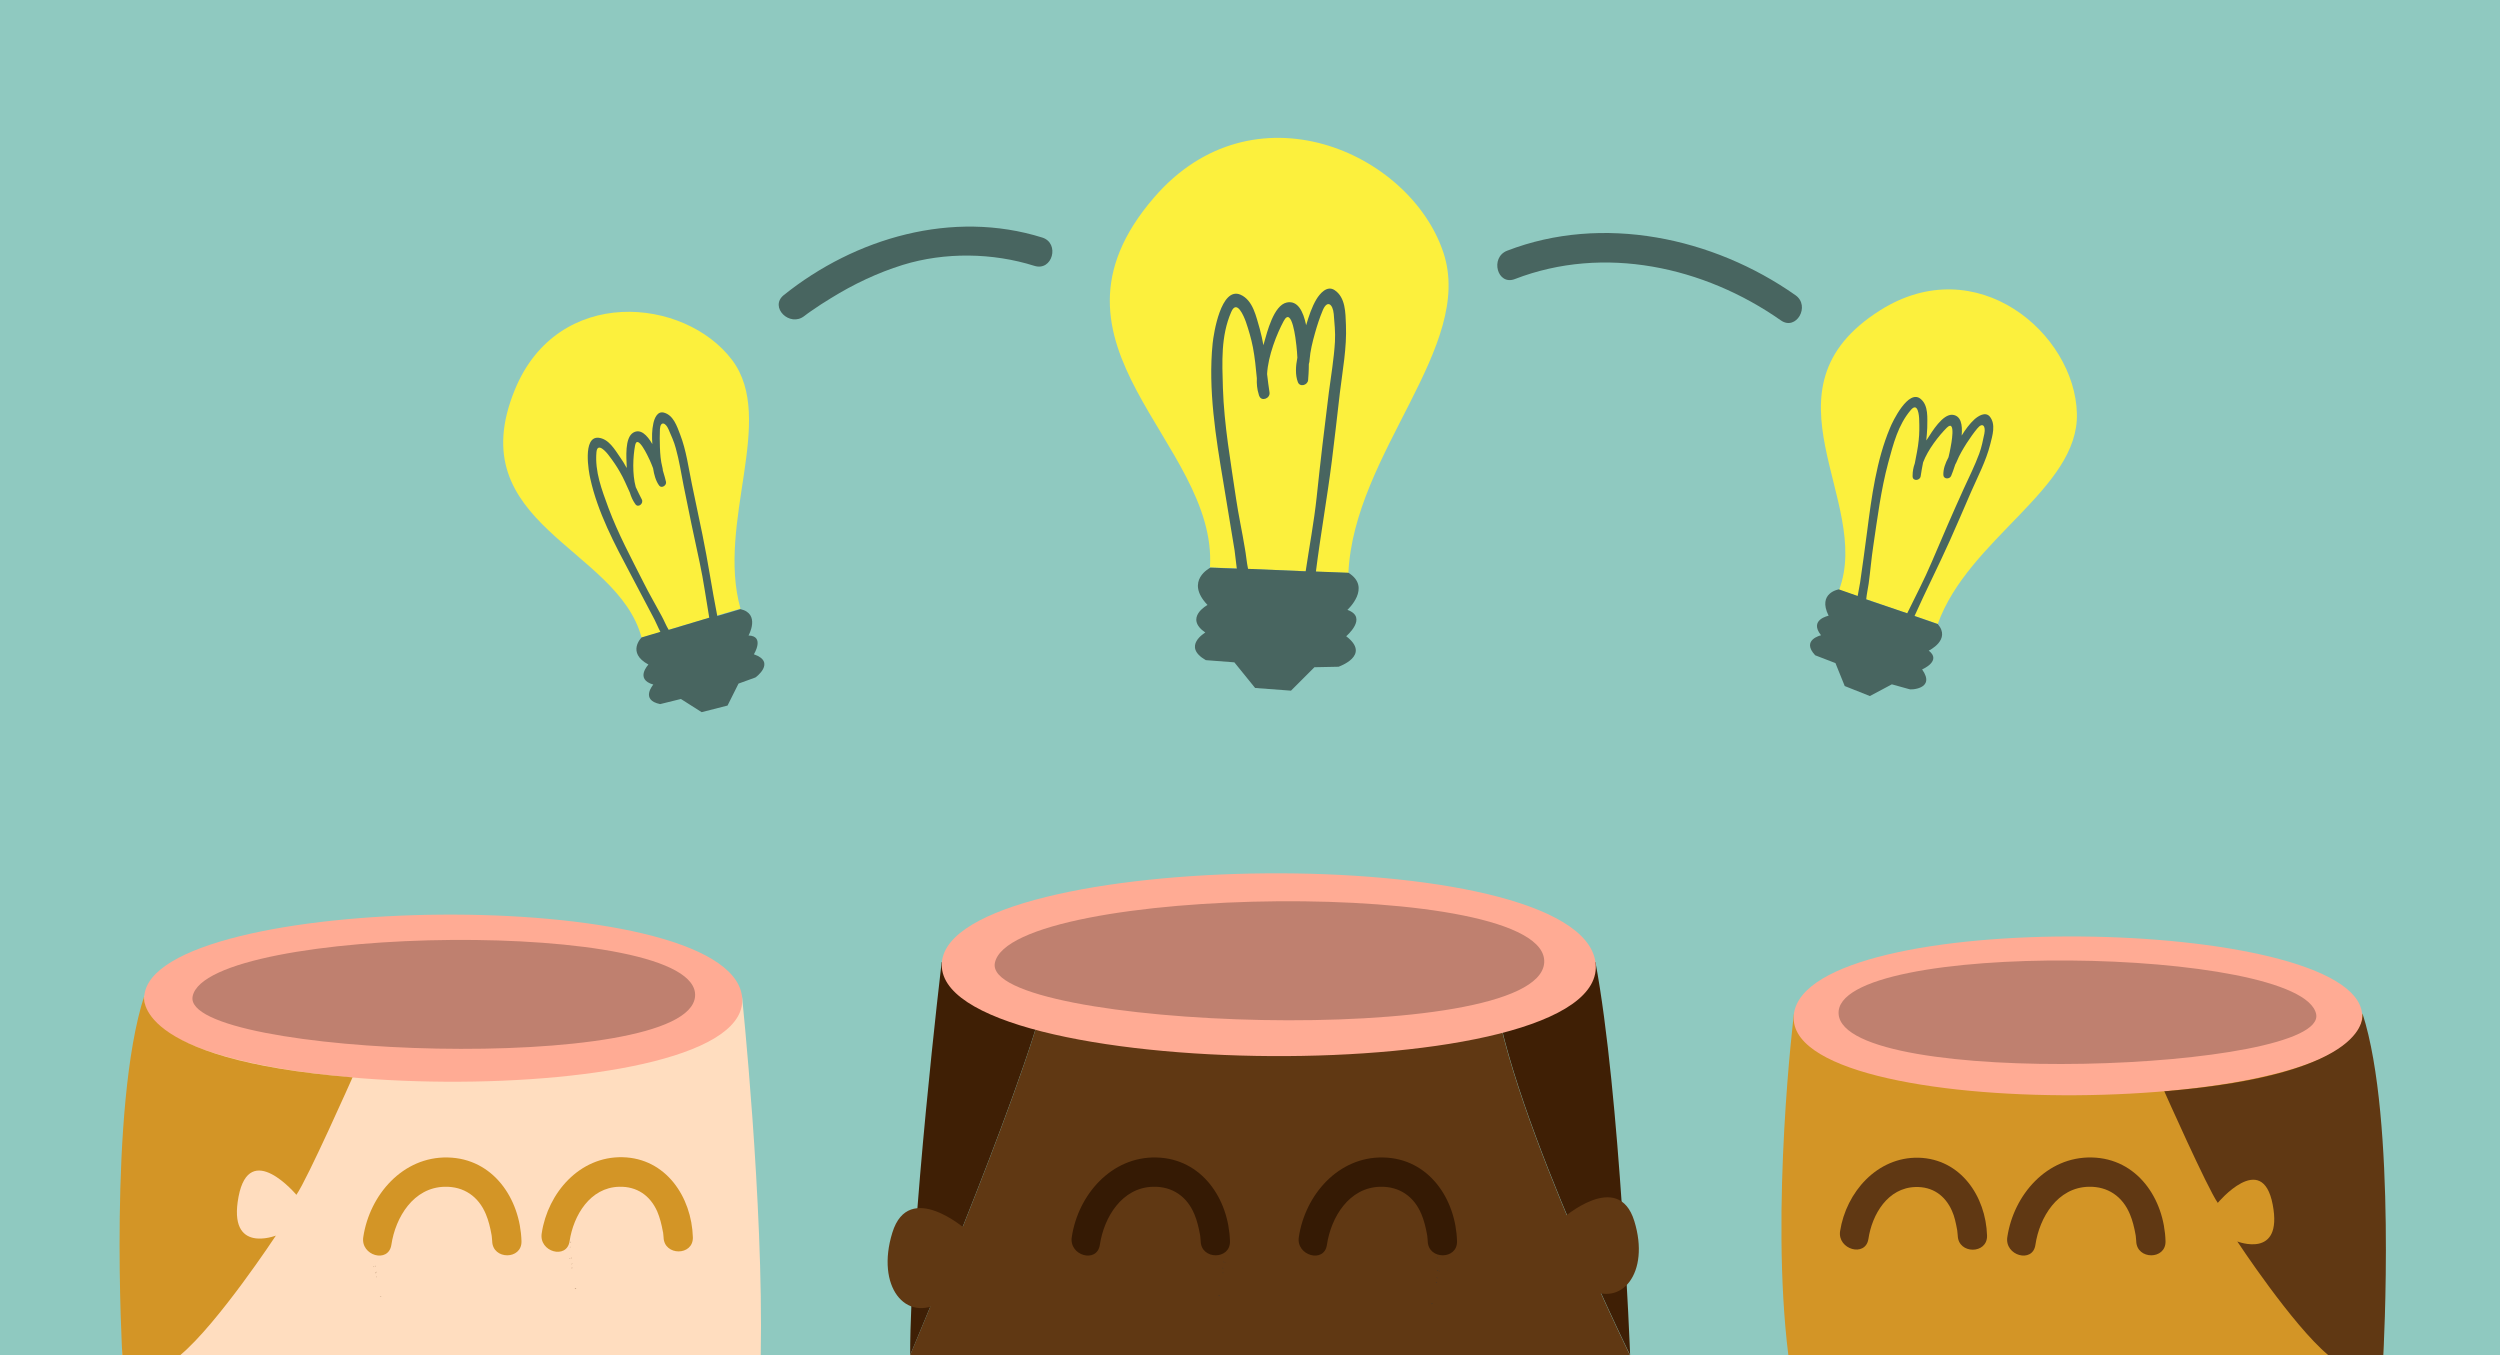 <svg viewBox="0 0 1024 555" xmlns="http://www.w3.org/2000/svg"><path d="m0-165h1025.5v720h-1025.5z" fill="#8fc9c0"/><path d="m976.1 555s2.4-89.8-8.5-139.8h-232.8s-9.8 79.7-2.3 139.8" fill="#d39526"/><path d="m734.8 415.2c6.1-44 229-40.3 232.7 0 3.9 43.1-239 46-232.7 0z" fill="#ffab94"/><path d="m753.1 415.4c-2.4-30.8 190-27.8 195.6 0 4.6 23.4-193.2 30.8-195.6 0z" fill="#bf806f"/><path d="m886.5 447s17.6 39.6 21.9 45.7c0 0 18.2-21.8 22.5.7s-14.5 15.1-14.5 15.1 22.5 34.2 37.2 46.5h22.6s5.5-96.5-8.5-139.8c-.2 0 5.2 24.6-81.2 31.8z" fill="#603813"/><path d="m303.9 407.9s8.9 84.8 7.7 147.1h-261.5s-2.6-94.5 9-147.1z" fill="#ffddbf"/><path d="m303.9 407.9c-6.4-46.3-241-42.4-244.8 0-4.1 45.4 251.5 48.4 244.8 0z" fill="#ffab94"/><path d="m284.7 408.1c2.5-32.4-199.9-29.2-205.8 0-4.9 24.6 203.3 32.5 205.8 0z" fill="#bf806f"/><g fill="#694320"><path d="m156.2 531c-.2.2 0 .1-.1.3 0-.1 0-.3.1-.3z"/><path d="m156.3 530.9c-.2.1-.5-.1-.7.2.2-.1.5-.1.7-.2z"/><path d="m154.4 523c.1 0-.1-.1-.1-.1 0 .1-.2.2-.1.3 0-.1.1-.1.2-.2z"/><path d="m154.2 520.9c-.2 0-.4.5-.4.8z"/><path d="m153.3 518.9c-.2-.2-.3-.1-.3.1.1 0 .2-.1.3-.1z"/><path d="m153.8 518.7c0-.2-.1-.2-.3-.3.3 0-.1.4.3.3z"/><path d="m153.8 513.9c0-.1.3-.3 0-.4.2.1-.3.5 0 .4z"/><path d="m154.5 512c0-.1 0-.1 0-.2-.1-.1-.3 0-.3.1z"/><path d="m173.9 481.6-.3-.1.1.2z"/><path d="m190.8 483c.1.2.2-.1.3-.1-.2-.2-.1.2-.3.1z"/><path d="m197.2 489.4-.1-.1-.3.4z"/><path d="m235.8 528.2c-.3.2.1 0-.1.1 0 0-.1.1.1-.1z"/><path d="m236.1 527.9c-.3 0-.4-.3-.7 0 .2 0 .4.1.7 0z"/><path d="m234.4 519.4c.1 0-.1-.1-.1-.2 0 .1-.3.2-.1.3-.1-.1.1 0 .2-.1z"/><path d="m234.5 517.5c-.2 0-.4.3-.5.5z"/><path d="m233.6 515.6c-.2-.2-.3-.1-.3.1.1 0 .2-.1.3-.1z"/><path d="m234.1 515.4c0-.2-.1-.3-.3-.3.3 0-.1.4.3.3z"/><path d="m233.5 511c0-.1.2-.3 0-.4.2.1-.3.5 0 .4z"/><path d="m233.9 508.9c0-.1-.1-.1 0-.2-.1-.1-.3 0-.3.1z"/><path d="m254.9 480.1-.2-.1v.2z"/><path d="m271.1 484.5c.1.2.2-.1.3-.1-.2-.2-.1.2-.3.1z"/><path d="m277.8 490.8h-.1l-.3.3z"/></g><path d="m144.4 441.3s-18.5 41.7-23 48.1c0 0-19.2-22.9-23.7.8s15.3 15.9 15.3 15.9-23.7 36-39.1 48.9h-23.8s-5.8-101.5 9-147.1c0 0-5.7 25.9 85.3 33.4z" fill="#d39526"/><path d="m611.5 394.1h-181.8c.2 1.6.2 3.4 0 5.3-3.5 29.9-56.9 155.6-56.9 155.6h294.8s-56.6-114.8-56.6-160.7z" fill="#603813"/><path d="m429.7 394.1h-44s-12.9 109-12.9 160.9c0 0 53.3-125.7 56.9-155.6.2-1.9.2-3.7 0-5.3z" fill="#3f1f05"/><path d="m611.5 394.1-.4.2c0 45.9 56.6 160.7 56.6 160.7s-4.1-107-14.2-160.9z" fill="#3f1f05"/><path d="m653.5 394.1c-7-50.6-263.5-46.4-267.7 0-4.5 49.7 275 52.9 267.7 0z" fill="#ffab94"/><path d="m632.5 394.4c2.7-35.4-218.6-31.9-225 0-5.4 26.9 222.3 35.5 225 0z" fill="#bf806f"/><path d="m395.9 503.8s-23.6-20.9-30.4 1.1 5.4 37.1 20 28.4c14.5-8.7 10.4-29.5 10.4-29.5z" fill="#603813"/><g fill="#333"><path d="m586.2 534c.2.2 0 .1.1.3.1-.1 0-.2-.1-.3z"/><path d="m586.1 533.9c.3.1.5-.1.8.2-.3 0-.6 0-.8-.2z"/><path d="m588.2 525.3c-.1 0 .1-.1.2-.2 0 .1.3.2.1.3 0 0-.2 0-.3-.1z"/><path d="m588.4 523c.2 0 .4.5.5.8z"/><path d="m589.4 520.8c.2-.2.3-.1.3.1-.1 0-.2-.1-.3-.1z"/><path d="m588.8 520.6c0-.2.1-.3.3-.4-.2.1.2.5-.3.4z"/><path d="m588.8 515.4c0-.1-.3-.3 0-.5-.2.2.4.5 0 .5z"/><path d="m588.1 513.3c0-.1 0-.1 0-.2.1-.1.3 0 .3.1z"/><path d="m566.9 480h.3l-.1.2z"/><path d="m548.5 481.5c-.1.3-.3-.1-.3-.1.1-.1 0 .3.3.1z"/><path d="m541.5 488.6v-.1l.3.4z"/><path d="m499.2 531.1c.3.2-.1 0 .2.1 0-.1 0 0-.2-.1z"/><path d="m498.9 530.7c.3 0 .5-.3.8 0-.2 0-.5.1-.8 0z"/><path d="m500.8 521.4c-.1 0 .1-.1.1-.2 0 .1.3.2.2.3-.1-.1-.2 0-.3-.1z"/><path d="m500.6 519.3c.2-.1.5.3.5.6-.1-.2-.3-.5-.5-.6z"/><path d="m501.6 517.2c.2-.2.3-.1.3.1-.1 0-.2-.1-.3-.1z"/><path d="m501.1 517c0-.2.1-.3.3-.4-.3.1.1.5-.3.4z"/><path d="m501.7 512.2c0-.1-.2-.4 0-.5-.1.1.4.6 0 .5z"/><path d="m501.3 509.9c0-.1.1-.1 0-.2.1-.1.3 0 .3.1z"/><path d="m478.3 478.4.3-.1-.1.2z"/><path d="m460.6 483.2c-.2.3-.3-.1-.3-.1.2-.2 0 .3.3.1z"/><path d="m453.3 490.1.4.3z"/></g><path d="m640 499.1s22.8-20.2 29.4 1c6.6 21.3-5.3 35.8-19.3 27.5-14-8.4-10.1-28.5-10.1-28.5z" fill="#603813"/><path d="m495.6 232.4c3.2-51.4-75.4-90.7-22.9-151.5 40.5-47 104.7-18.8 118.5 22.5 12.9 38.7-36.6 82-38.9 131.3z" fill="#fcf03d"/><path d="m551.4 260.6s9.1-7.7.5-10.8c0 0 10.1-9.2.4-15.2l-13.3-.5c1.9-15.1 4.6-30.1 6.5-45.1 1.2-9.3 2.2-18.7 3.3-28 1.1-9.2 2.9-18.6 2.5-27.9-.2-4.9-.1-11.3-4.7-14.3-3.1-2-6 1.5-7.4 3.8-1.9 3.2-3.1 6.9-4.2 10.6-1.2-5.8-3.5-10.2-7.9-9.3-5.4 1.1-8.1 12.2-9.3 16.4-.1.4-.2.7-.3 1.1-.4-2.2-.9-4.5-1.5-6.7-1.5-5-2.7-11.7-7.9-14-8-3.4-11 16-11.4 20-1.9 18.7 1.3 38.5 4.4 56.9 1.6 9.3 3 18.6 4.6 27.9.3 1.9.5 4.7.9 7.4l-10.8-.4s-10.7 5.3-1.2 15.3c0 0-9.7 5.2-.9 11.3 0 0-9.7 5.6.2 11.3l11.7.9 8.5 10.5 14.7 1.1 9.6-9.6 9.9-.2c-.2 0 13.6-4.5 3.1-12.5zm-40.2-27.6c-.6-2.8-.8-5.8-1.3-8.4-1.1-6.8-2.6-13.5-3.6-20.3-2.2-15.1-4.9-30.1-5.4-45.4-.3-10.6-.9-21.2 3.4-31.1 2.3-5.4 5.2 1.8 6 4 1.2 3.5 2.2 6.9 2.9 10.5.8 4.2 1.2 8.4 1.6 12.6-.1 2.3.1 4.6.8 6.7v.1c.1.2.1.4.2.5.9 2.4 4.5 1 4.2-1.4-.4-2.5-.7-5.1-1-7.6.4-7.5 4-16.5 6.8-21.7 3.4-6.4 5 8 5.2 10 .2 1.6.3 3.3.4 5-.7 3.5-.9 7.1.2 10 .8 2.2 4 1.3 4.2-.8.1-1.3.3-3.7.3-6.6.2-.6.3-1.1.3-1.7.3-3.8 1.2-7.3 2.2-10.9.9-3.2 1.9-6.3 3.2-9.4 1.8-4.3 4.1-2.7 4.5 1.5.3 3.8.7 7.4.5 11.3-.4 6.9-1.6 14-2.5 20.8-1.8 14.3-3.5 28.7-5 43-1.1 10.2-3 20.2-4.5 30.3z" fill="#486560"/><path d="m262.8 261.2c-9.8-37.1-74.6-46.3-51.9-101.6 17.5-42.8 69.5-38 89-12.1 18.2 24.3-6.5 66.5 3.4 101.8z" fill="#fcf03d"/><path d="m308.8 268s4.6-7.5-2.2-7.7c0 0 5-8.9-3.3-10.8l-9.5 2.8c-2.2-11.1-3.8-22.3-6.1-33.4-1.4-6.9-2.9-13.7-4.3-20.6-1.4-6.8-2.3-13.8-4.8-20.3-1.3-3.4-2.8-8-6.7-9-2.7-.7-3.9 2.5-4.3 4.5-.6 2.7-.6 5.6-.4 8.4-2.2-3.8-4.9-6.4-7.8-4.7-3.6 2.1-2.8 10.5-2.7 13.7v.8c-.8-1.5-1.7-3-2.7-4.4-2.2-3.2-4.7-7.6-8.9-8-6.5-.5-4 13.9-3.3 16.8 3 13.7 10 26.9 16.5 39.1 3.3 6.2 6.5 12.4 9.8 18.6.7 1.3 1.4 3.2 2.4 5l-7.7 2.3s-6.3 6.2 2.8 11.1c0 0-5.7 6 2 8.2 0 0-5.5 6.3 2.8 8l8.5-2.1 8.5 5.4 10.6-2.7 4.5-9 6.9-2.5c0 .1 8.7-6.3-.6-9.5zm-34.9-10c-1.1-1.8-1.9-3.9-2.9-5.7-2.4-4.5-5-8.9-7.3-13.5-5.1-10.1-10.5-20.1-14.5-30.8-2.7-7.4-5.6-14.8-4.9-22.8.4-4.3 4.1 0 5.1 1.4 1.7 2.2 3.2 4.4 4.5 6.7 1.6 2.7 2.8 5.7 4.1 8.5.5 1.7 1.2 3.2 2.1 4.5.1.1.2.2.2.3 1.2 1.5 3.4-.4 2.6-2-.9-1.7-1.7-3.4-2.5-5.1-1.5-5.4-1.1-12.6-.3-16.9.9-5.3 5.4 4.5 6 5.8.5 1.1 1 2.3 1.4 3.4.4 2.6 1.1 5.2 2.5 7.1 1 1.3 3.1-.1 2.8-1.5-.2-1-.7-2.7-1.3-4.7 0-.4-.1-.9-.2-1.3-.7-2.7-.9-5.4-1-8.2-.1-2.5-.1-4.9 0-7.4.2-3.4 2.3-2.8 3.5 0 1.1 2.6 2.3 5.1 3 7.8 1.4 5 2.2 10.2 3.2 15.3 2.1 10.5 4.3 21.1 6.6 31.6 1.6 7.4 2.6 15 3.9 22.5z" fill="#486560"/><path d="m753.3 241.6c13.7-36.4-34.5-82.1 16.8-114.5 39.6-25 79.8 9.5 80.6 42.3.8 30.8-44.5 51.2-57 86.2z" fill="#fcf03d"/><path d="m787.3 274.2s8.2-3.5 2.7-7.7c0 0 9.3-4.4 3.7-10.9l-9.5-3.3c4.7-10.5 9.9-20.7 14.6-31.2 2.9-6.5 5.7-13 8.5-19.5 2.8-6.4 6.2-12.8 7.9-19.6.9-3.6 2.4-8.2-.2-11.4-1.8-2.1-4.7-.2-6.2 1.1-2.1 1.9-3.8 4.3-5.3 6.7.4-4.5-.3-8.1-3.7-8.5-4.1-.4-8.5 7-10.3 9.8-.2.2-.3.5-.5.7.2-1.7.3-3.4.4-5.2 0-3.9.6-9.1-2.7-11.8-5-4.2-11.5 9.2-12.6 12-5.5 13.1-7.5 28.1-9.3 42.1-.9 7-1.9 14.1-2.9 21.1-.2 1.5-.7 3.5-1 5.5l-7.7-2.7s-8.9 1.4-4.2 10.8c0 0-8.2 1.6-3.1 8 0 0-8.3 1.9-2.4 8.2l8.3 3.2 3.8 9.4 10.3 4.1 9-4.8 7.2 2c.1.3 11 .1 5.2-8.1zm-22.9-28.7c.2-2.1.7-4.4 1-6.4.7-5.1 1.1-10.3 1.9-15.5 1.7-11.4 3.1-22.8 6.1-34 2.1-7.7 4-15.5 9.3-21.7 2.9-3.4 3.4 2.4 3.4 4.2.1 2.8.1 5.5-.2 8.2-.3 3.2-1 6.3-1.6 9.5-.6 1.7-.9 3.3-.9 5v.4c.1 2 3 1.7 3.3-.1.3-1.9.6-3.8 1-5.7 2-5.3 6.5-11 9.7-14.2 3.9-3.8 1.8 6.9 1.5 8.4-.2 1.2-.5 2.4-.8 3.7-1.3 2.4-2.2 4.9-2.1 7.3.1 1.7 2.6 1.8 3.2.3.4-.9 1-2.6 1.7-4.7.2-.4.5-.8.6-1.2 1.1-2.7 2.5-5 4-7.4 1.4-2.1 2.8-4.2 4.4-6.1 2.2-2.7 3.5-1 2.9 2.1-.6 2.8-1.1 5.5-2.1 8.2-1.8 4.9-4.2 9.7-6.4 14.5-4.5 9.9-8.8 19.9-13.1 30-3 7.1-6.6 13.9-10 20.9z" fill="#486560"/><path d="m160.3 509.9c1.7-11.4 9.1-23.5 21.8-23.8 7.9-.2 13.9 4 16.9 11.2 1.1 2.6 1.8 5.5 2.3 8.3.3 1.8 0-.2.2 1.6 0 .4.1.8.1 1.2.2 7.7 12.2 7.7 12 0-.5-17.4-11.6-33.9-30.2-34.3-18.4-.4-32 15.3-34.6 32.6-1.2 7.6 10.3 10.9 11.5 3.2z" fill="#d39526"/><path d="m233.3 508.4c1.6-10.6 8.4-22 20.3-22.3 7.3-.2 12.7 3.6 15.6 10.1 1.1 2.6 1.8 5.4 2.3 8.2.2 1.3-.1-.9.1.4 0 .3.1.6.1.9 0 .4.1.7.1 1.1.2 7.7 12.2 7.7 12 0-.5-16.6-11.1-32.4-28.8-32.8-17.6-.4-30.6 14.6-33.1 31.1-1.3 7.7 10.3 10.9 11.4 3.3z" fill="#d39526"/><path d="m765.3 507.5c1.5-10.2 8-21 19.3-21.3 6.9-.2 12.1 3.4 14.9 9.7 1.1 2.4 1.6 5 2.1 7.6.3 1.8 0-.1.2 1.6 0 .3.1.7.1 1 .2 7.7 12.2 7.7 12 0-.5-16.1-10.8-31.4-28-31.9-17-.4-29.7 14.1-32.2 30.1-1.1 7.5 10.4 10.8 11.6 3.2z" fill="#603813"/><path d="m833.7 509.9c1.7-11.4 9.1-23.5 21.8-23.8 7.9-.2 13.9 4 16.9 11.2 1.1 2.6 1.8 5.5 2.3 8.3.3 1.8 0-.2.2 1.6 0 .4.1.8.1 1.2.2 7.7 12.2 7.7 12 0-.5-17.4-11.6-33.9-30.2-34.3-18.4-.4-32 15.3-34.6 32.6-1.2 7.6 10.4 10.9 11.5 3.2z" fill="#603813"/><path d="m450.5 509.9c1.7-11.4 9.1-23.5 21.8-23.8 7.9-.2 13.9 4 16.9 11.2 1.1 2.6 1.8 5.5 2.3 8.3.3 1.8 0-.2.2 1.6 0 .4.1.8.1 1.2.2 7.7 12.2 7.7 12 0-.5-17.4-11.6-33.9-30.2-34.3-18.4-.4-32 15.3-34.6 32.6-1.2 7.6 10.3 10.9 11.5 3.2z" fill="#351a04"/><path d="m543.5 509.9c1.7-11.4 9.1-23.5 21.8-23.8 7.9-.2 13.9 4 16.9 11.2 1.1 2.6 1.8 5.5 2.3 8.3.3 1.8 0-.2.2 1.6 0 .4.1.8.1 1.2.2 7.7 12.2 7.7 12 0-.5-17.4-11.6-33.9-30.2-34.3-18.4-.4-32 15.3-34.6 32.6-1.2 7.6 10.4 10.9 11.5 3.2z" fill="#351a04"/><path d="m329.5 129.4c.7-.6-1.4 1 0 0 .8-.6 1.7-1.3 2.6-1.9 2.7-1.9 5.5-3.7 8.3-5.4 9.2-5.7 19.1-10.4 29.4-13.6 17.2-5.3 36.8-5 53.9.4 7.4 2.3 10.5-9.3 3.2-11.6-36.7-11.5-76.6.1-105.9 23.6-6 4.9 2.5 13.3 8.5 8.5z" fill="#486560"/><path d="m735.4 120.9c-33.7-23.7-79-33.3-118.1-18.2-7.1 2.8-4 14.4 3.2 11.6 36.5-14.1 77.5-5.1 108.9 16.9 6.3 4.5 12.3-5.9 6-10.3z" fill="#486560"/></svg>